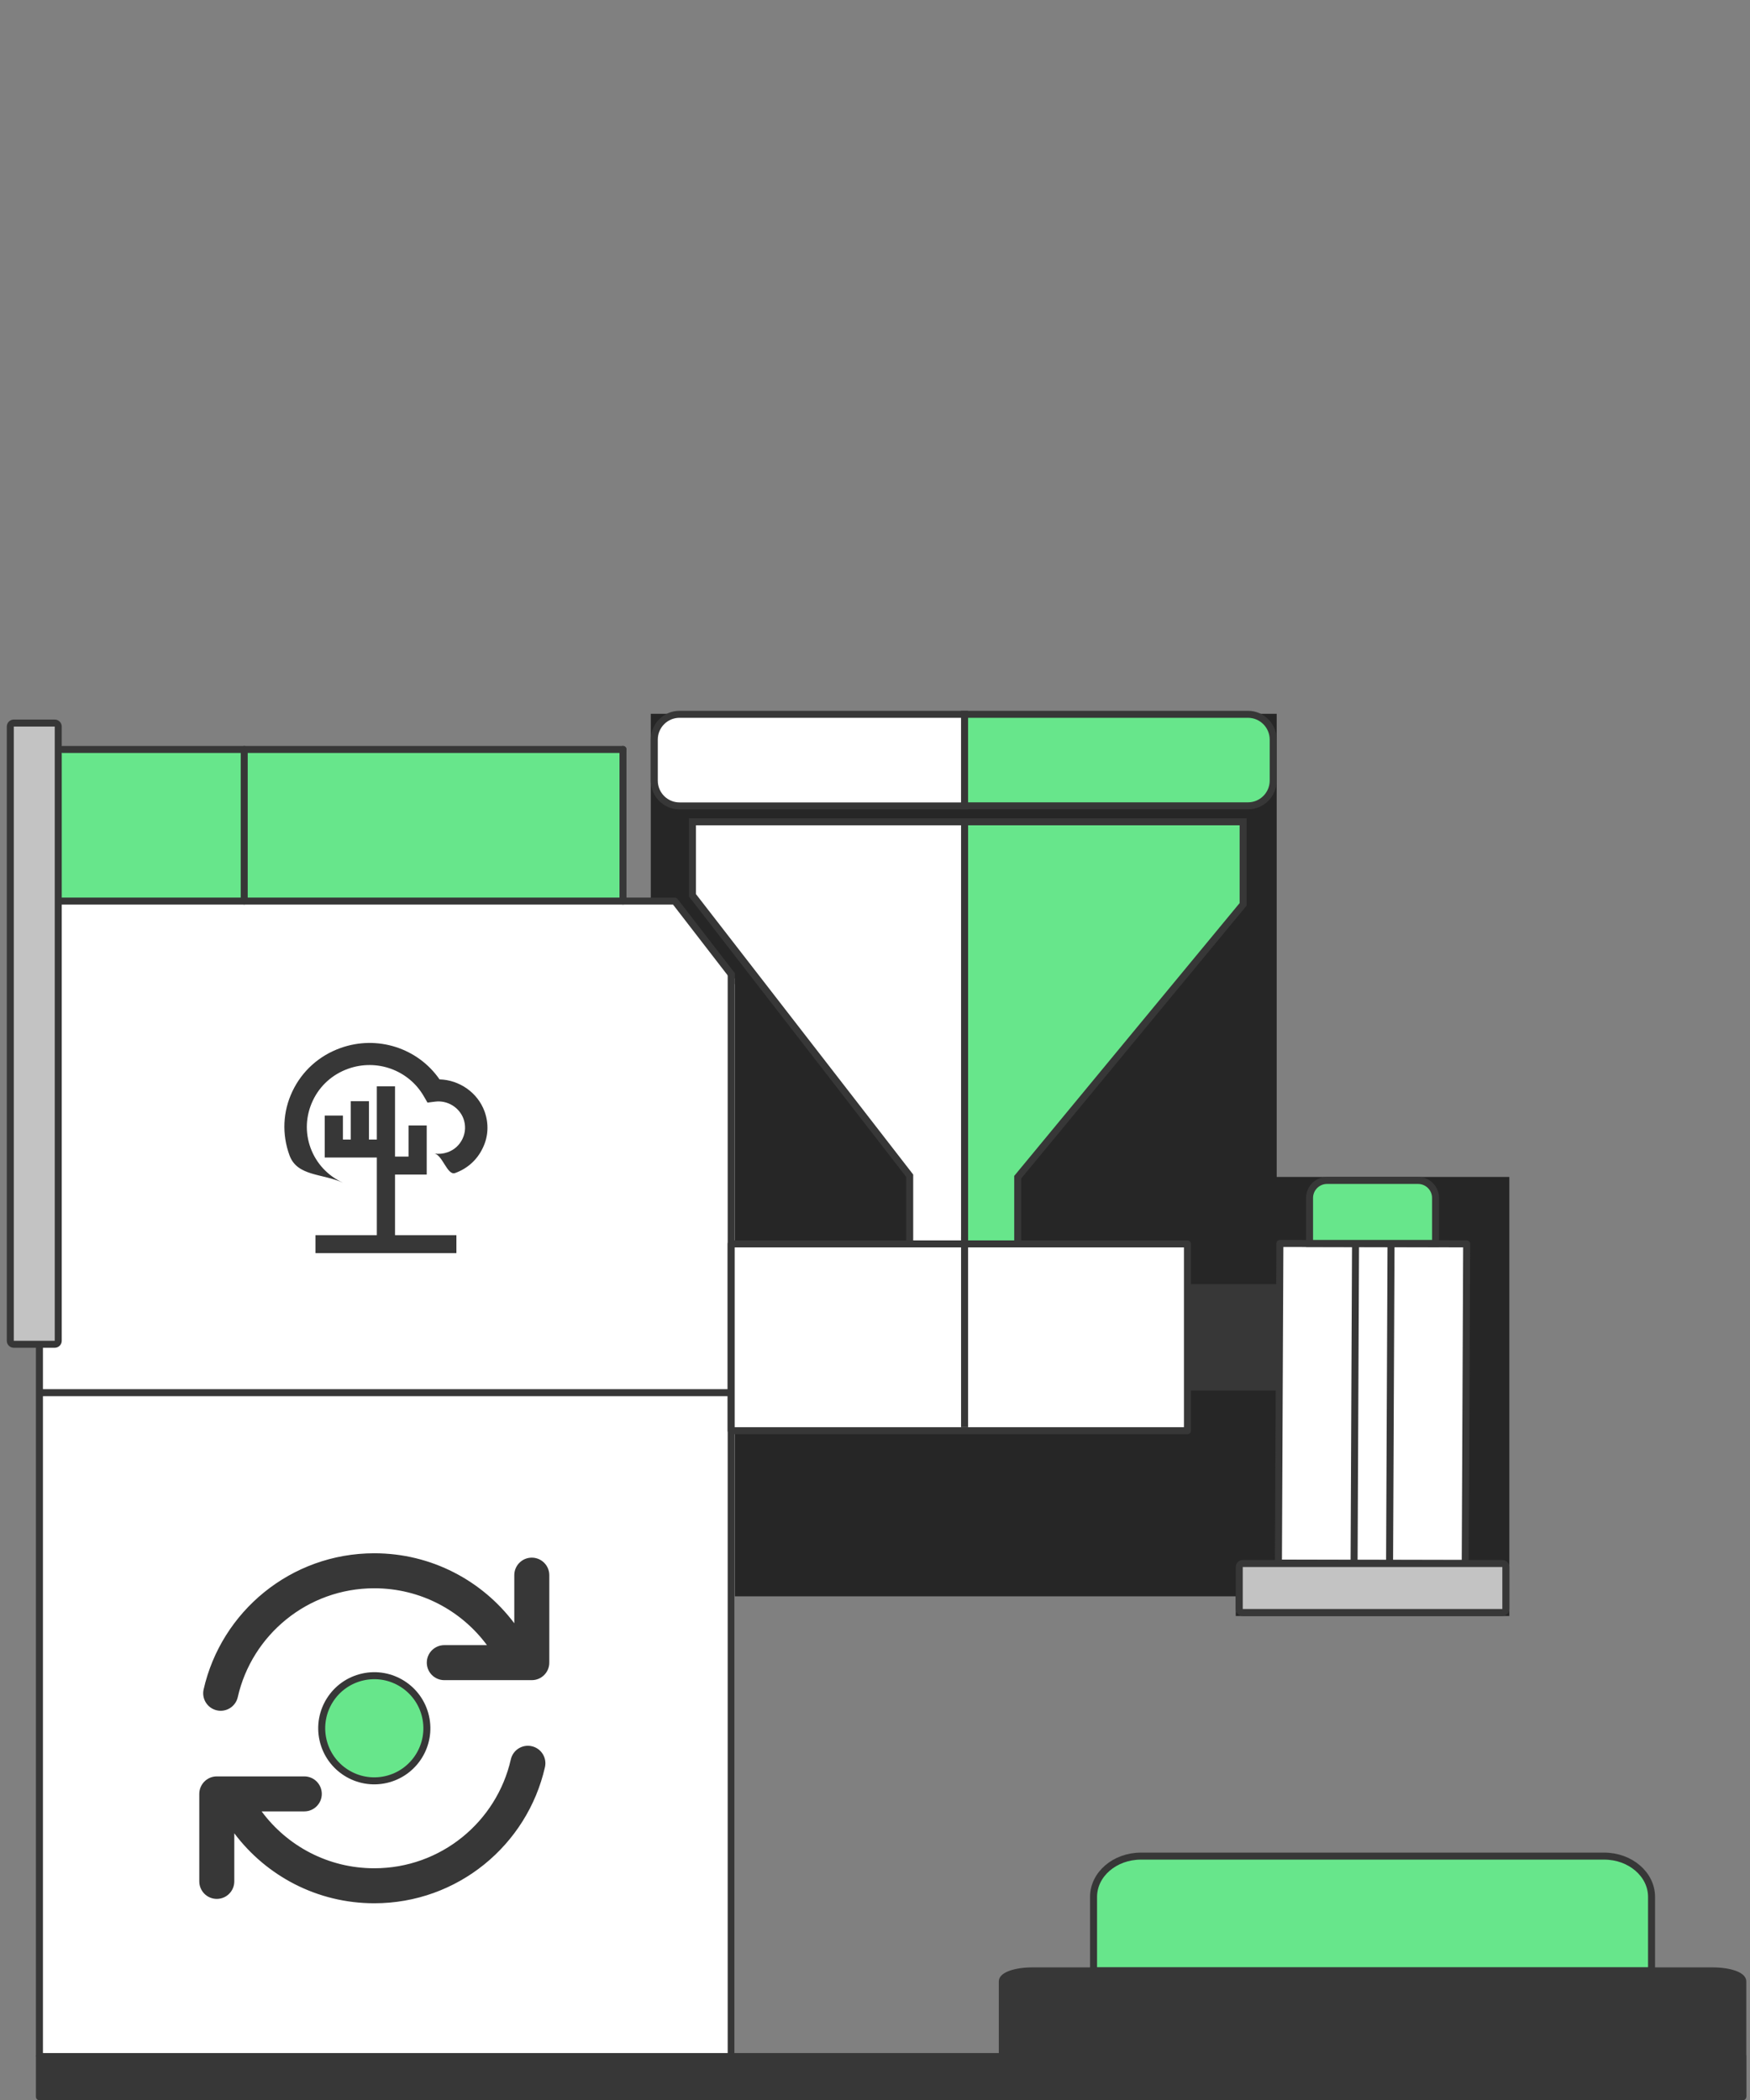 <?xml version="1.0" encoding="UTF-8"?> <svg xmlns="http://www.w3.org/2000/svg" xmlns:xlink="http://www.w3.org/1999/xlink" id="eKUhD04ACa61" viewBox="0 0 500 600" shape-rendering="geometricPrecision" text-rendering="geometricPrecision" width="500" height="600"><rect x="0" y="0" width="500" height="600" fill="#808080" stroke="none"/> <style><![CDATA[ #eKUhD04ACa62_to {animation: eKUhD04ACa62_to__to 5882.353ms linear infinite normal forwards}@keyframes eKUhD04ACa62_to__to { 0% {transform: translate(278.637px,-159.255px);animation-timing-function: cubic-bezier(0.42,0,0.58,1)} 40% {transform: translate(278.696px,266.655px)} 100% {transform: translate(278.696px,266.655px)}} #eKUhD04ACa657_to {animation: eKUhD04ACa657_to__to 5882.353ms linear infinite normal forwards}@keyframes eKUhD04ACa657_to__to { 0% {transform: translate(392.078px,384.529px);animation-timing-function: cubic-bezier(0.42,0,0.58,1)} 60% {transform: translate(392.078px,384.529px)} 76% {transform: translate(392.078px,458.533px);animation-timing-function: cubic-bezier(0.42,0,0.58,1)} 86% {transform: translate(392.078px,458.533px);animation-timing-function: cubic-bezier(0.42,0,0.58,1)} 100% {transform: translate(392.078px,505.533px)}} #eKUhD04ACa690_tr {animation: eKUhD04ACa690_tr__tr 5882.353ms linear infinite normal forwards}@keyframes eKUhD04ACa690_tr__tr { 0% {transform: translate(106.941px,493.793px) rotate(0deg)} 40% {transform: translate(106.941px,493.793px) rotate(0deg);animation-timing-function: cubic-bezier(0.42,0,0.58,1)} 60% {transform: translate(106.941px,493.793px) rotate(720deg)} 100% {transform: translate(106.941px,493.793px) rotate(720deg)}} ]]></style> <g id="eKUhD04ACa62_to" transform="translate(278.637,-159.255)"> <g transform="translate(-278.696,21.302)"> <g transform="translate(1.768-15.306)"> <path d="M222.492,72.252c-6.839,3.11-5.682,8.951-8.411,11.149-2.56,2.061-10.857,5.002-10.857,5.002l3.171,9.149c0,0,8.337-2.825,11.624-2.79c3.504.038,6.209,5.342,13.506,3.554c9.861-2.417,39.218-12.592,39.218-12.592l7.741-2.683c0,0,5.351-1.855,3.867-5.67-1.303-3.35-4.914-1.325-5.441-3.169-.527-1.845,1.128-1.767,1.979-3.389.994-1.896-.218-5.393-2.172-6.267-1.671-.747-2.924.338-3.652-1.437-.727-1.775,3.362-2.419,2.313-5.857-1.195-3.915-6.546-2.061-6.546-2.061l-7.741,2.683c0,0-29.357,10.175-38.599,14.378Z" transform="translate(0 48.635)" fill="#9fd6fa" fill-opacity="0.64"></path> <path d="M273.902,65.521c.728,1.775,1.98.69,3.652,1.437.649.291,1.216.872,1.648,1.587-.207-1.665-1.18-3.416-2.485-4-.977-.437-1.812-.248-2.481-.37-.352.417-.543.835-.334,1.346Z" transform="translate(0 48.635)" fill="#75b7f2" fill-opacity="0.64"></path> <path d="M277.747,76.614c.462,1.617,3.293.262,4.862,2.158.014-.433-.063-.9-.257-1.401-.928-2.385-3.025-2.046-4.346-2.318-.32.362-.478.796-.259,1.562Z" transform="translate(0 48.635)" fill="#75b7f2" fill-opacity="0.64"></path> <path d="M222.493,72.252c-6.839,3.11-5.682,8.951-8.411,11.149-2.56,2.061-10.857,5.002-10.857,5.002l.836,2.413c0,0,8.298-2.94,10.857-5.002c2.73-2.198,1.572-8.039,8.411-11.149c9.242-4.203,38.599-14.378,38.599-14.378l7.742-2.683c0,0,4.037-1.399,5.881.801.008-.347-.043-.728-.172-1.153-1.195-3.915-6.546-2.061-6.546-2.061l-7.741,2.683c0,0-29.357,10.175-38.599,14.378Z" transform="translate(0 48.635)" fill="#75b7f2" fill-opacity="0.64"></path> <path d="M210.04,85.416l3.53,10.185c.089.256-.054.538-.319.63l-.163.056c-.265.092-.552-.041-.64-.297l-3.53-10.185c-.089-.256.054-.538.319-.63l.163-.056c.265-.092.552.041.64.297Z" transform="translate(0 48.635)" fill="#fff"></path> <path d="M203.78,88.423l3.027,8.735c.041.117-.036.25-.171.297-.134.047-.277-.011-.318-.127l-3.027-8.735c-.041-.117.036-.25.171-.297.134-.046.277.011.318.127Z" transform="translate(0 48.635)" fill="#fff"></path> <path d="M205.055,87.981l3.027,8.735c.041.117-.036.25-.171.297-.134.047-.277-.011-.318-.127l-3.027-8.735c-.041-.117.036-.25.171-.297.134-.046.278.011.318.127Z" transform="translate(0 48.635)" fill="#fff"></path> <path d="M206.33,87.539l3.027,8.735c.041.117-.036.25-.171.297-.134.047-.277-.011-.318-.127l-3.027-8.735c-.041-.117.036-.25.171-.297.134-.046.277.011.318.127Z" transform="translate(0 48.635)" fill="#fff"></path> <path d="M207.605,87.097l3.027,8.735c.04.117-.037.25-.171.297s-.278-.011-.318-.127l-3.027-8.735c-.041-.117.036-.25.171-.297.134-.046.277.011.318.127Z" transform="translate(0 48.635)" fill="#fff"></path> <ellipse rx="2.007" ry="11.533" transform="matrix(-.327-.945 0.945-.327 243.223 136.275)" fill="#75b7f2" fill-opacity="0.64"></ellipse> <ellipse rx="2.007" ry="3.215" transform="matrix(-.327-.945 0.945-.327 264.528 115.766)" fill="#75b7f2" fill-opacity="0.64"></ellipse> </g> <g transform="translate(7.029-44.977)"> <path d="M249.698,18.982c-.27-1.572-.743-5.357,5.568-9.387c6.309-4.028,9.999-2.213,15.387.334l-.021-.033c1.437.455,2.639,1.02,3.784.776c2.356-.503,7.865-3.862,7.865-3.862l3.737,6.034c0,0-5.462,3.435-6.962,5.321-.729.916-.759,2.244-.991,3.733l-.032-.052c-.127,5.962-.148,10.076-6.573,13.922s-9.6,1.733-10.887.79c-1.984-1.455-2.396-.511-3.665.205-1.268.717.521,6.371-2.572,8.684-2.893,2.162-21.167,13.388-23.533,14.84l.004.007-5.105,3.162c0,0-3.53,2.186-5.606-1.381-1.823-3.131,1.104-4.078.021-5.679-1.084-1.601-1.716-.48-3.213-1.04-1.751-.654-3.716-3.827-3.522-5.687.166-1.59,1.452-1.656.501-3.339-.951-1.683-3.102.516-5.093-2.512-2.268-3.448,1.261-5.634,1.261-5.634l5.106-3.162.001.002c2.314-1.442,20.568-12.808,23.799-14.433c3.452-1.735,7.555,2.14,8.763,1.325c1.208-.815,2.393-.51,1.978-2.935Z" transform="translate(0 48.635)" fill="#9fd6fa" fill-opacity="0.64"></path> <path d="M249.698,18.982c-.27-1.572-.743-5.357,5.569-9.387c6.308-4.028,9.999-2.213,15.386.334l-.02-.033c1.436.455,2.638,1.02,3.783.776c2.356-.503,7.865-3.862,7.865-3.862l2.081,3.36c0,0-5.509,3.359-7.866,3.862-1.145.244-2.347-.321-3.783-.776l.021.034c-5.388-2.548-9.078-4.363-15.387-.334-6.311,4.03-5.838,7.815-5.569,9.387.416,2.425-.769,2.121-1.977,2.936-1.208.815-5.312-3.06-8.763-1.325-3.231,1.624-21.486,12.991-23.799,14.433l-.001-.002-5.106,3.162c0,0-2.187,1.355-2.011,3.615-.441-.257-.89-.67-1.331-1.341-2.268-3.448,1.261-5.634,1.261-5.634l5.106-3.162.001.002c2.314-1.442,20.568-12.808,23.799-14.433c3.452-1.735,7.555,2.14,8.763,1.325c1.208-.815,2.393-.511,1.978-2.936Z" transform="translate(0 48.635)" fill="#75b7f2" fill-opacity="0.64"></path> <path d="M210.567,42.719c1.99,3.028,4.115.846,5.066,2.528.951,1.683-.324,1.743-.481,3.328-.184,1.853,1.781,5.026,3.521,5.687c1.489.565,2.111-.55,3.194,1.052c1.082,1.602-1.818,2.531.006,5.662c2.077,3.566,5.57,1.403,5.57,1.403l-1.75,1.084c0,0-3.492,2.163-5.57-1.403-1.824-3.131,1.077-4.061-.006-5.662s-1.705-.487-3.193-1.052c-1.741-.661-3.706-3.834-3.522-5.687.157-1.584,1.433-1.645.481-3.327-.951-1.683-3.076.5-5.066-2.528-2.267-3.449,1.226-5.612,1.226-5.612l1.749-1.084c0,0-3.492,2.163-1.225,5.611Z" transform="translate(0 48.635)" fill="#75b7f2" fill-opacity="0.64"></path> <path d="M277.405,9.263l4.31,6.96c.109.175.338.229.513.12l.107-.066c.175-.108.229-.338.121-.513l-4.31-6.96c-.109-.175-.338-.229-.513-.121l-.107.066c-.175.108-.229.338-.121.513Z" transform="translate(0 48.635)" fill="#fff"></path> <path d="M282.04,7.14l3.571,5.766c.047.077.159.095.247.04.089-.055.123-.163.075-.24l-3.571-5.766c-.047-.077-.159-.095-.248-.04-.088.055-.122.163-.074.24Z" transform="translate(0 48.635)" fill="#fff"></path> <path d="M281.199,7.661l3.57,5.766c.048.077.16.095.248.04.089-.055.123-.163.075-.24l-3.571-5.766c-.047-.077-.159-.095-.248-.04-.088.055-.122.163-.074.24Z" transform="translate(0 48.635)" fill="#fff"></path> <path d="M280.358,8.181l3.571,5.766c.047.077.159.095.248.04.088-.055.122-.163.074-.24L280.68,7.982c-.047-.077-.159-.095-.248-.04-.088.055-.122.163-.074.24Z" transform="translate(0 48.635)" fill="#fff"></path> <path d="M279.517,8.702l3.571,5.766c.047.077.159.095.248.04.088-.055.122-.163.074-.24l-3.571-5.766c-.047-.077-.159-.095-.248-.04-.088.055-.122.163-.074.24Z" transform="translate(0 48.635)" fill="#fff"></path> <path d="M251.69,24.058l4.255,6.872c0,0-2.357-4.922-2.717-8.3s.055-5.453.723-6.921.018-2.43.018-2.43l-2.237,2.804-1.297,6.64l1.255,1.335Z" transform="translate(0 48.635)" fill="#75b7f2" fill-opacity="0.64"></path> </g> <g transform="translate(3.987-40.447)"> <path d="M309.031,40.226c-1.95-.137-3.671-.03-4.935-.873-2.602-1.733-7.643-8.419-7.643-8.419L289.06,36.427c0,0,4.947,6.756,5.856,9.747.441,1.454-.158,3.07-.589,4.977-1.281,3.849-2.431,9.09,2.199,13.964c4.631,4.874,14.539,12.812,16.634,16.972c1.64,3.257,5.099,11.032,5.099,11.032l4.648,6.256c0,0,3.213,4.324,6.475,1.719c2.864-2.288-.046-4.955,1.583-6.038c1.628-1.084,1.998.465,3.781.721c2.085.3,5.115-1.951,5.429-4.035.269-1.781-1.107-2.582.401-3.828c1.507-1.246,3.221,2.309,6.238.227c3.436-2.371.223-6.695.223-6.695l-4.757-6.175c-1.856-1.606-6.419-5.577-9.064-8.087-3.378-3.206-8.119-14.983-11.45-20.823-3.331-5.84-8.68-6.252-12.735-6.136Z" transform="translate(0 48.635)" fill="#9fd6fa" fill-opacity="0.64"></path> <path d="M309.043,40.242c-1.95-.137-3.671-.03-4.935-.873-2.602-1.733-7.643-8.419-7.643-8.419l-2.491,1.851c0,0,5.04,6.687,7.642,8.419c1.265.842,2.985.735,4.936.872c4.054-.116,9.404.296,12.735,6.136c3.33,5.84,8.071,17.617,11.449,20.823c2.645,2.51,7.208,6.481,9.064,8.087l4.757,6.175c0,0,2.275,3.062.948,5.446.411-.09.85-.278,1.32-.602c3.436-2.371.224-6.695.224-6.695l-4.757-6.175c-1.857-1.606-6.419-5.577-9.064-8.087-3.379-3.206-8.12-14.983-11.45-20.823s-8.68-6.252-12.735-6.136Z" transform="translate(0 48.635)" fill="#75b7f2" fill-opacity="0.64"></path> <path d="M345.321,86.133c-3.017,2.082-4.73-1.474-6.238-.227-1.508,1.246-.131,2.047-.4,3.828-.315,2.083-3.345,4.334-5.43,4.034-1.783-.256-2.153-1.805-3.781-.721s1.281,3.751-1.583,6.038c-3.262,2.605-6.474-1.719-6.474-1.719l1.492,2.008c0,0,3.213,4.324,6.475,1.718c2.864-2.287-.046-4.954,1.582-6.038c1.629-1.084,1.998.465,3.781.721c2.086.3,5.115-1.951,5.43-4.034.269-1.781-1.107-2.582.4-3.828c1.508-1.246,3.221,2.309,6.238.227c3.436-2.371.223-6.695.223-6.695l-1.492-2.008c0,0,3.213,4.324-.223,6.695Z" transform="translate(0 48.635)" fill="#75b7f2" fill-opacity="0.64"></path> <path d="M301.272,36.142l-8.526,6.336c-.215.159-.517.114-.677-.1l-.097-.132c-.159-.214-.115-.517.099-.676l8.527-6.336c.215-.159.517-.114.676.1l.098.131c.159.214.115.517-.1.676Z" transform="translate(0 48.635)" fill="#fff"></path> <path d="M296.579,31.452l-7.041,5.232c-.094.07-.237.038-.317-.07-.081-.109-.07-.255.024-.325l7.041-5.232c.094-.07.237-.038.318.071.08.109.07.255-.025.324Z" transform="translate(0 48.635)" fill="#fff"></path> <path d="M297.345,32.483l-7.041,5.232c-.094.07-.237.038-.318-.07-.081-.109-.07-.255.024-.325l7.041-5.232c.094-.07.237-.038.318.071.081.109.07.255-.024.324Z" transform="translate(0 48.635)" fill="#fff"></path> <path d="M298.11,33.513l-7.041,5.232c-.094.07-.237.038-.318-.07-.08-.109-.07-.255.024-.325l7.042-5.232c.094-.07.237-.038.317.071.081.109.07.255-.024.325Z" transform="translate(0 48.635)" fill="#fff"></path> <path d="M298.876,34.543l-7.041,5.232c-.094.07-.237.038-.318-.07s-.07-.255.024-.325l7.041-5.232c.094-.07.237-.038.318.071.081.109.07.255-.024.325Z" transform="translate(0 48.635)" fill="#fff"></path> <path d="M324.151,73.415l7.19-5.342-1.61-2.167-5.58,7.509Z" transform="translate(0 48.635)" fill="#75b7f2" fill-opacity="0.64"></path> </g> <g transform="translate(-71.736-136.803)"> <path d="M381.277,89.313c-.556,7.493,5.123,9.282,5.74,12.732.579,3.235-.827,11.925-.827,11.925l9.548,1.612c0,0,1.526-8.669,3.135-11.535c1.716-3.055,7.668-2.881,9.604-10.14c2.615-9.81,7.789-40.447,7.789-40.447l1.365-8.079c0,0,.943-5.584-3.116-6.114-3.564-.466-3.523,3.674-5.393,3.25-1.871-.424-1.009-1.839-2.022-3.363-1.186-1.783-4.835-2.399-6.54-1.105-1.458,1.107-1.108,2.727-3.014,2.513-1.907-.214-.508-4.11-4.027-4.841-4.008-.832-4.951,4.752-4.951,4.752l-1.365,8.079c0,0-5.174,30.637-5.926,40.761Z" transform="translate(0 48.635)" fill="#9fd6fa" fill-opacity="0.64"></path> <path d="M400.064,40.986c1.906.214,1.556-1.405,3.014-2.512.567-.43,1.349-.648,2.184-.684-1.56-.617-3.563-.606-4.702.259-.853.648-1.088,1.47-1.517,1.999.197.509.472.877,1.021.939Z" transform="translate(0 48.635)" fill="#75b7f2" fill-opacity="0.64"></path> <path d="M411.64,42.942c1.64.371,1.811-2.763,4.228-3.229-.374-.22-.82-.377-1.353-.447-2.537-.332-3.247,1.67-4.121,2.699.165.454.47.801,1.246.977Z" transform="translate(0 48.635)" fill="#75b7f2" fill-opacity="0.64"></path> <path d="M381.278,89.312c-.557,7.493,5.123,9.282,5.74,12.732.579,3.235-.827,11.925-.827,11.925l2.518.425c0,0,1.406-8.69.827-11.925-.617-3.45-6.297-5.239-5.74-12.732.751-10.125,5.926-40.761,5.926-40.761l1.364-8.079c0,0,.713-4.213,3.527-4.774-.3-.174-.659-.313-1.094-.403-4.008-.832-4.951,4.752-4.951,4.752l-1.364,8.079c0,0-5.175,30.637-5.926,40.761Z" transform="translate(0 48.635)" fill="#75b7f2" fill-opacity="0.64"></path> <path d="M386.844,106.557l10.629,1.795c.267.045.445.306.399.582l-.029.17c-.047.277-.301.464-.568.419l-10.629-1.795c-.267-.045-.446-.306-.399-.582l.029-.17c.046-.277.301-.464.568-.419Z" transform="translate(0 48.635)" fill="#fff"></path> <path d="M386.475,113.492l9.115,1.54c.122.02.202.152.179.292-.024.141-.143.239-.265.218l-9.115-1.539c-.122-.021-.202-.153-.179-.293.024-.14.143-.238.265-.218Z" transform="translate(0 48.635)" fill="#fff"></path> <path d="M386.699,112.162l9.116,1.539c.122.021.202.153.178.293-.023.14-.142.238-.264.218l-9.116-1.54c-.121-.02-.202-.152-.178-.292.024-.141.143-.239.264-.218Z" transform="translate(0 48.635)" fill="#fff"></path> <path d="M386.924,110.831l9.116,1.539c.122.021.202.153.178.293s-.143.238-.264.218l-9.116-1.54c-.122-.021-.202-.152-.178-.293.024-.14.143-.238.264-.217Z" transform="translate(0 48.635)" fill="#fff"></path> <path d="M387.149,109.501l9.115,1.539c.122.021.202.152.179.293-.024.14-.143.238-.265.218l-9.115-1.54c-.122-.021-.202-.152-.179-.293.024-.14.143-.238.265-.217Z" transform="translate(0 48.635)" fill="#fff"></path> <ellipse rx="2.007" ry="11.533" transform="matrix(-.986-.167 0.167-.986 404.731 127.154)" fill="#75b7f2" fill-opacity="0.64"></ellipse> <ellipse rx="2.007" ry="3.215" transform="matrix(-.986-.167 0.167-.986 396.974 98.617)" fill="#75b7f2" fill-opacity="0.64"></ellipse> </g> <g transform="translate(86.877-136.525)"> <path d="M168.571,26.89c-1.339-1.425-2.675-2.514-3.032-3.991-.734-3.039.104-11.37.104-11.37l-9.158-.985c0,0-.953,8.319-2.317,11.132-.663,1.367-2.2,2.147-3.811,3.255-3.553,1.957-7.955,5.025-7.864,11.747s1.979,19.277.693,23.754c-1.007,3.505-3.745,11.563-3.745,11.563l-.834,7.749c0,0-.576,5.356,3.588,5.657c3.656.265,3.33-3.669,5.261-3.36c1.932.31,1.151,1.698,2.287,3.096c1.328,1.636,5.08,2.04,6.726.724c1.406-1.125.939-2.648,2.892-2.539s.798,3.882,4.426,4.402c4.133.591,4.709-4.765,4.709-4.765l.699-7.763c-.273-2.439-.928-8.452-1.166-12.091-.305-4.648,4.209-16.514,5.728-23.063c1.519-6.549-2.13-10.483-5.186-13.151Z" transform="translate(0 48.635)" fill="#9fd6fa" fill-opacity="0.64"></path> <path d="M168.569,26.91c-1.339-1.425-2.675-2.514-3.032-3.991-.734-3.039.104-11.37.104-11.37l-3.087-.332c0,0-.838,8.332-.103,11.37.357,1.477,1.693,2.566,3.031,3.991c3.056,2.667,6.705,6.601,5.186,13.151-1.518,6.549-6.032,18.415-5.728,23.063.239,3.639.894,9.652,1.166,12.091l-.698,7.763c0,0-.409,3.793-3.001,4.643.363.213.812.373,1.378.454c4.133.591,4.709-4.765,4.709-4.765l.699-7.763c-.273-2.439-.928-8.452-1.166-12.091-.305-4.648,4.209-16.514,5.728-23.063c1.518-6.549-2.13-10.483-5.186-13.15Z" transform="translate(0 48.635)" fill="#75b7f2" fill-opacity="0.64"></path> <path d="M164.055,85.234c-3.629-.519-2.473-4.293-4.426-4.402-1.954-.108-1.486,1.414-2.893,2.539-1.645,1.316-5.398.912-6.726-.723-1.135-1.399-.355-2.787-2.287-3.096-1.931-.309-1.605,3.624-5.26,3.36-4.164-.301-3.588-5.657-3.588-5.657l-.268,2.488c0,0-.576,5.356,3.588,5.657c3.656.265,3.33-3.669,5.261-3.36c1.931.31,1.151,1.698,2.287,3.096c1.327,1.636,5.08,2.039,6.725.723c1.407-1.125.94-2.647,2.893-2.539s.798,3.882,4.426,4.402c4.133.591,4.709-4.765,4.709-4.765l.268-2.488c0,0-.577,5.356-4.709,4.765Z" transform="translate(0 48.635)" fill="#75b7f2" fill-opacity="0.64"></path> <path d="M165.646,18.624l-10.562-1.136c-.266-.029-.458-.267-.429-.532l.017-.163c.029-.265.267-.457.533-.429l10.562,1.136c.265.029.457.267.428.532l-.017.163c-.029.266-.267.457-.532.429Z" transform="translate(0 48.635)" fill="#fff"></path> <path d="M165.383,11.995l-8.722-.938c-.116-.013-.2-.133-.185-.267.014-.135.121-.234.238-.222l8.722.938c.116.013.199.133.185.268-.015.135-.122.234-.238.222Z" transform="translate(0 48.635)" fill="#fff"></path> <path d="M165.245,13.271l-8.721-.938c-.117-.013-.2-.133-.186-.267.015-.135.122-.234.238-.222l8.722.938c.117.013.2.133.185.268-.014.135-.121.234-.238.222Z" transform="translate(0 48.635)" fill="#fff"></path> <path d="M165.108,14.547l-8.722-.938c-.116-.013-.2-.133-.185-.267.014-.135.122-.234.238-.222l8.722.938c.116.013.2.133.185.268-.014.135-.121.234-.238.222Z" transform="translate(0 48.635)" fill="#fff"></path> <path d="M164.971,15.823l-8.722-.938c-.116-.013-.2-.133-.185-.267.014-.135.121-.234.238-.222l8.722.938c.116.013.2.133.185.268-.014.135-.121.234-.238.222Z" transform="translate(0 48.635)" fill="#fff"></path> <path d="M157.143,61.524l8.906.958.289-2.683-9.195,1.726Z" transform="translate(0 48.635)" fill="#75b7f2" fill-opacity="0.64"></path> </g> </g> </g> <g id="eKUhD04ACa657_to" transform="translate(392.078,384.529)"> <g transform="translate(-392.136,-410.474)"> <path d="M395.761,416.971l-1.174,12.041-8.246-4.45l9.42-7.591Z" transform="translate(0 48.635)" fill="#75abda"></path> <path d="M379.65,411.936l-3.296,10.981-4.589-2.657l7.885-8.324Z" transform="translate(0 48.635)" fill="#75abda"></path> <path d="M388.65,391.936l-3.296,10.981-4.589-2.657l7.885-8.324Z" transform="translate(0 48.635)" fill="#75abda"></path> <path d="M415.072,422.534l11.376,1.421-1.856,4.968-9.52-6.389Z" transform="translate(0 48.635)" fill="#75abda"></path> <path d="M400.217,418.045l10.84,4.81-5.573,5.815-5.267-10.625Z" transform="translate(0 48.635)" fill="#75abda"></path> <path d="M378.981,406.833l11.142,4.061-5.164,6.181-5.978-10.242Z" transform="translate(0 48.635)" fill="#75abda"></path> <path d="M364.478,422.262l7.428,5.096-14.684.242l7.256-5.338Z" transform="translate(0 48.635)" fill="#75abda"></path> <path d="M392.956,401.959l4.999.43-6.853,4.232l1.854-4.662Z" transform="translate(0 48.635)" fill="#75abda"></path> <path d="M357.548,417.985l9.338-7.31l2.515,7.651-11.853-.341Z" transform="translate(0 48.635)" fill="#75abda"></path> <path d="M414.637,415.053l4.302,3.507-8.031.604l3.729-4.111Z" transform="translate(0 48.635)" fill="#75abda"></path> <path d="M375.425,402.547l-2.486,8.662-5.933-5.447l8.419-3.215Z" transform="translate(0 48.635)" fill="#75abda"></path> <path d="M408.076,414.195l-10.637-.835l1.601-4.838l9.036,5.673Z" transform="translate(0 48.635)" fill="#75abda"></path> <path d="M395.787,395.064l9.779,4.267-3.095,4.049-6.684-8.316Z" transform="translate(0 48.635)" fill="#75abda"></path> <path d="M420.751,408.358l6.3,9.417-4.765,1.809-1.535-11.226Z" transform="translate(0 48.635)" fill="#75abda"></path> <path d="M375.096,428.104l7.309-5.173l1.565,3.98-8.874,1.193Z" transform="translate(0 48.635)" fill="#75abda"></path> <path d="M410.802,402.714l7.505,4.883-3.121,2.924-4.384-7.807Z" transform="translate(0 48.635)" fill="#75abda"></path> </g> </g> <rect width="178.83" height="179.851" rx="0" ry="0" transform="matrix(1 0 0 1.402 185.941 203.945)" fill="#262626"></rect> <rect width="78.165" height="125.443" rx="0" ry="0" transform="translate(353.075 336.272)" fill="#262626"></rect> <g transform="translate(-.059 50.051)" clip-path="url(#eKUhD04ACa688)"> <g> <rect width="162.41" height="43.318" rx="0" ry="0" transform="translate(16 164.078)" fill="#67e68b"></rect> <path d="M11.326,158.761h181.515l82.827,107.284v222.99h-264.342v-183.419-146.855Z" transform="translate(0 48.635)" fill="#fff" stroke="#373737" stroke-width="2" stroke-linecap="round" stroke-linejoin="round" stroke-miterlimit="10"></path> <path d="M15.701,107.902h-11.701c-.552,0-1,.448-1,1v175.49c0,.552.448,1,1,1h11.701c.552,0,1-.448,1-1v-175.49c0-.552-.448-1-1-1Z" transform="translate(0 48.635)" fill="#c3c3c3" stroke="#373737" stroke-width="2" stroke-linecap="round" stroke-linejoin="round" stroke-miterlimit="10"></path> <path d="M208.969,488.323v-189.105m0,0h-197.287m197.287,0v-119.526" transform="translate(0 48.635)" fill="none" stroke="#373737" stroke-width="2" stroke-linecap="round" stroke-linejoin="round" stroke-miterlimit="10"></path> <path d="M69.835,115.443v43.318" transform="translate(0 48.635)" fill="none" stroke="#373737" stroke-width="2" stroke-linecap="round" stroke-linejoin="round" stroke-miterlimit="10"></path> <path d="M17.98,115.443h160.075" transform="translate(0 48.635)" fill="none" stroke="#373737" stroke-width="2" stroke-linecap="round" stroke-linejoin="round" stroke-miterlimit="10"></path> <path d="M178.055,115.443v43.318" transform="translate(0 48.635)" fill="none" stroke="#373737" stroke-width="2" stroke-linecap="round" stroke-linejoin="round" stroke-miterlimit="10"></path> <g transform="matrix(.509 0 0 0.509 54.177 37.578)"> <path d="M165.652,374.846c-3.884-10.576-14.137-17.626-25.245-17.933-12.196-17.627-34.956-24.984-55.541-17.627-12.04,4.292-21.595,12.875-27.032,24.294s-5.981,24.141-1.631,36.02c4.35,11.802,18.41,10.04,29.984,15.328-8.545-3.909-14.992-10.883-18.177-19.543-3.185-8.737-2.719-18.086,1.243-26.517c3.962-8.43,11.03-14.791,19.886-17.933c16.079-5.748,33.945.767,42.412,15.404l2.098,3.602l4.194-.536c6.914-.92,13.594,3.142,16.002,9.58c1.321,3.678,1.165,7.74-.544,11.265-1.709,3.602-4.66,6.285-8.467,7.588-2.408.843-4.893,1.072-7.379.689c4.583.69,7.302,12.492,11.652,10.959c6.913-2.452,12.428-7.433,15.536-14.024c3.184-6.438,3.495-13.795,1.009-20.616Z" transform="translate(-0 76.817)" fill="#373737"></path> <path d="M115.407,360.792h-10.209v29.884h-4.415v-21.533h-10.209v21.533h-4.415v-13.451h-10.209v13.451v3.357v6.728h29.248v43.609h-34.455v10.085h79.119v-10.085h-34.455v-34.037h17.796v-5.042v0-22.513h-10.209v17.47h-7.587v-39.456Z" transform="translate(-0 76.817)" clip-rule="evenodd" fill="#373737" fill-rule="evenodd"></path> </g> </g> <clipPath id="eKUhD04ACa688" transform="translate(0 48.635)"> <rect width="207.97" height="382" rx="0" ry="0" transform="translate(2 106.902)" fill="#fff"></rect> </clipPath> </g> <g id="eKUhD04ACa690_tr" transform="translate(106.941,493.793) rotate(0)"> <path d="M107,355.108c-19.03,0-34.967,13.294-39.009,31.106-.611,2.693-3.29,4.381-5.982,3.77s-4.381-3.29-3.77-5.983C63.292,361.734,83.198,345.108,107,345.108c16.362,0,30.882,7.86,40,19.996v-13.746c0-2.762,2.239-5,5-5s5,2.238,5,5v25c0,2.761-2.239,5-5,5h-25c-2.761,0-5-2.239-5-5c0-2.762,2.239-5,5-5h12.19c-7.289-9.864-18.997-16.25-32.19-16.25Zm44.991,45.124c2.693.611,4.381,3.289,3.77,5.982-5.053,22.268-24.959,38.894-48.761,38.894-16.362,0-30.882-7.86-40-19.997v13.747c0,2.761-2.239,5-5,5s-5-2.239-5-5v-25c0-2.762,2.239-5,5-5h25c2.761,0,5,2.238,5,5c0,2.761-2.239,5-5,5h-12.19c7.29,9.863,18.997,16.25,32.19,16.25c19.03,0,34.967-13.294,39.009-31.107.611-2.692,3.289-4.38,5.982-3.769Z" transform="translate(-107,-395.108)" clip-rule="evenodd" fill="#373737" fill-rule="evenodd"></path> </g> <path d="M110.307,409.762c8.093-1.826,13.173-9.867,11.347-17.96-1.826-8.094-9.867-13.174-17.96-11.348-8.094,1.826-13.174,9.867-11.348,17.96c1.826,8.094,9.867,13.174,17.961,11.348Z" transform="translate(-.059 98.685)" fill="#67e68b" stroke="#373737" stroke-width="2" stroke-linecap="round" stroke-linejoin="round" stroke-miterlimit="10"></path> <path d="M11.326,488.901h486.674v11.5h-486.674v-11.5Z" transform="translate(-.059 98.685)" fill="#373737" stroke="#373737" stroke-width="2" stroke-linecap="round" stroke-linejoin="round" stroke-miterlimit="10"></path> <path d="M312.503,464.427h159.427v-21.143c0-6.434-6.061-11.65-13.537-11.65h-132.354c-7.476,0-13.536,5.216-13.536,11.65v21.143Z" transform="translate(-.059 98.685)" fill="#67e68b" stroke="#373737" stroke-width="2" stroke-linecap="round" stroke-linejoin="round" stroke-miterlimit="10"></path> <path d="M286.434,500.059h211.566v-32.662c0-1.64-3.816-2.97-8.523-2.97h-194.52c-4.707,0-8.523,1.33-8.523,2.97v32.662Z" transform="translate(-.059 98.685)" fill="#373737" stroke="#373737" stroke-width="2" stroke-linecap="round" stroke-linejoin="round" stroke-miterlimit="10"></path> <path d="M291.063,237.374l-.229.278v.359v71.077h-15.183v-172.976h79.587v23.586l-64.175,77.676Z" transform="translate(-.059 98.685)" fill="#67e68b" stroke="#373737" stroke-width="2"></path> <path d="M259.974,237.585v-.342l-.21-.27-61.861-79.86v-21.001h77.748v172.976h-15.677v-71.503Z" transform="translate(-.059 98.685)" fill="#fff" stroke="#373737" stroke-width="2"></path> <path d="M187,112.612c0-3.979,3.231-7.21,7.21-7.21h81.441v26.175h-81.441c-3.979,0-7.21-3.231-7.21-7.21v-11.755Z" transform="translate(-.059 98.685)" fill="#fff" stroke="#373737" stroke-width="2"></path> <path d="M275.651,131.555v-26.153h80.969c3.976,0,7.19,3.229,7.21,7.191c0,.001,0,.001,0,.002v11.75c0,3.979-3.231,7.21-7.21,7.21h-80.969Z" transform="translate(-.059 98.685)" fill="#67e68b" stroke="#373737" stroke-width="2"></path> <path d="M364.83,269.206v28.396h-51.818v-28.396h51.818Z" transform="translate(-.059 98.685)" fill="#373737" stroke="#373737" stroke-width="2" stroke-linecap="round" stroke-linejoin="round" stroke-miterlimit="10"></path> <path d="M339.329,256.721v53.366h-130.359v-53.366h130.359Z" transform="translate(-.059 98.685)" fill="#fff" stroke="#373737" stroke-width="2" stroke-linecap="round" stroke-linejoin="round" stroke-miterlimit="10"></path> <path d="M365.741,256.588l53.366.119-.414,91.323-53.367-.119.415-91.323Z" transform="translate(-.059 98.685)" fill="#fff" stroke="#373737" stroke-width="2" stroke-linecap="round" stroke-linejoin="round" stroke-miterlimit="10"></path> <path d="M387.354,256.636l10.14.023-.414,91.323-10.141-.022.415-91.324Z" transform="translate(-.059 98.685)" fill="#fff" stroke="#373737" stroke-width="2" stroke-linecap="round" stroke-linejoin="round" stroke-miterlimit="10"></path> <path d="M379.217,238.587h26c2.761,0,5,2.239,5,5v13h-36v-13c0-2.761,2.239-5,5-5Z" transform="translate(-.059 98.685)" fill="#67e68b" stroke="#373737" stroke-width="2"></path> <path d="M430.3,361.03v-12c0-.552-.448-1-1-1h-74.166c-.552,0-1,.448-1,1v12c0,.553.448,1,1,1h74.166c.552,0,1-.447,1-1Z" transform="translate(-.059 98.685)" fill="#c3c3c3" stroke="#373737" stroke-width="2" stroke-linecap="round" stroke-linejoin="round" stroke-miterlimit="10"></path> <rect width="2" height="54.394" rx="0" ry="0" transform="translate(274.592 353.378)" fill="#373737"></rect> </svg> 